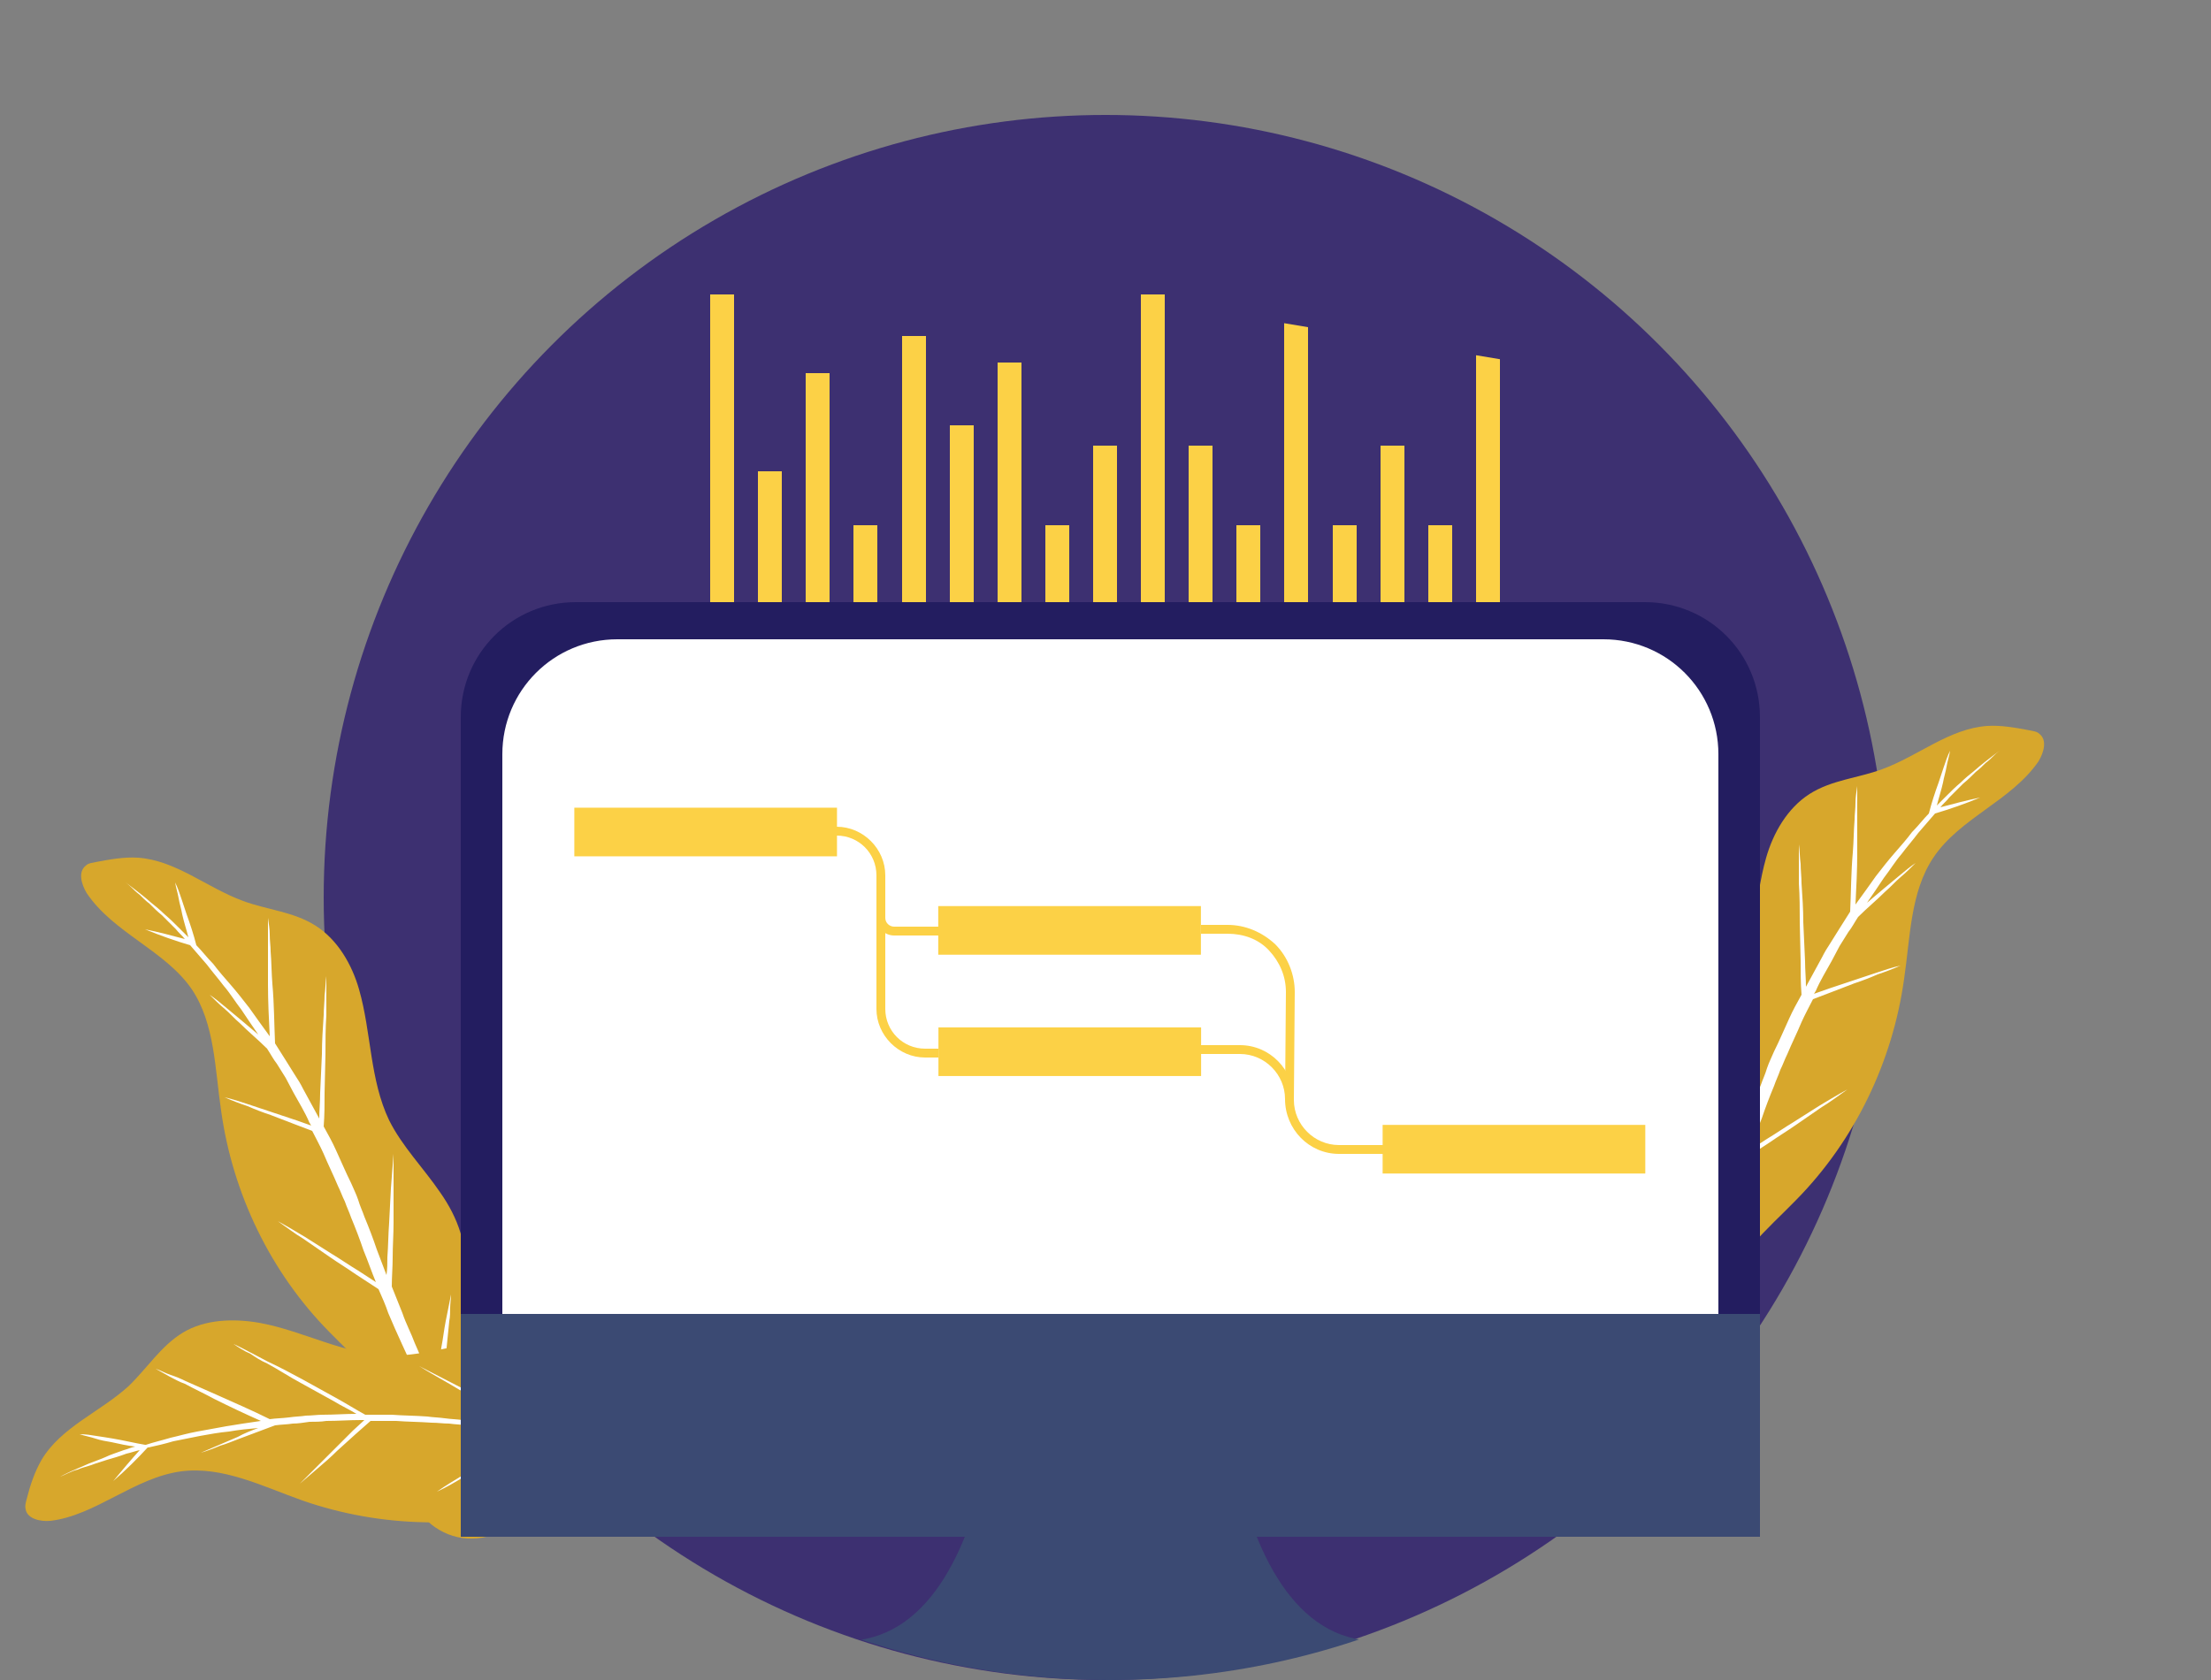 <?xml version="1.0" encoding="utf-8"?>
<!-- Generator: Adobe Illustrator 21.0.0, SVG Export Plug-In . SVG Version: 6.00 Build 0)  -->
<svg version="1.1" id="Layer_1" xmlns="http://www.w3.org/2000/svg" xmlns:xlink="http://www.w3.org/1999/xlink" x="0px" y="0px"
	 viewBox="0 0 250 190" style="enable-background:new 0 0 250 190;" xml:space="preserve">
<rect x="0" y="0" width="250" height="190" fill="#808080" stroke="none"/>
<style type="text/css">
	.st0{fill:#3D3071;}
	.st1{clip-path:url(#SVGID_2_);}
	.st2{fill:#FCD146;}
	.st3{clip-path:url(#SVGID_2_);fill:#D7A72C;}
	.st4{clip-path:url(#SVGID_2_);fill:#FFFFFF;}
	.st5{clip-path:url(#SVGID_2_);fill:#3B4A73;}
	.st6{fill:#231D60;}
	.st7{fill:#FFFFFF;}
	.st8{fill:#3B4A73;}
	.st9{clip-path:url(#SVGID_2_);fill:#FCD146;}
</style>
<g>
	<ellipse class="st0" cx="125" cy="101.5" rx="88.4" ry="88.5"/>
	<g>
		<defs>
			<path id="SVGID_1_" d="M89.6,182.4c11,4.9,23.1,7.6,35.9,7.6c12.8,0,25-2.7,36.1-7.7l7.1-4.4h48.2v-39.2l32.1-3l1-49.3
				l-17.1-35.2l-90.4-15.1l-10-21.1L121.5,0L89.4,6L74.3,18.1l-1,43.2l-37.1,7l-3,28.1l-23.1-3l-3,9l8,13.1l6,25.1L0,164.9v12.1
				l25.1-3l15.6,4.5L89.6,182.4z"/>
		</defs>
		<clipPath id="SVGID_2_">
			<use xlink:href="#SVGID_1_"  style="overflow:visible;"/>
		</clipPath>
		<g class="st1">
			<rect x="80.3" y="33.3" class="st2" width="2.7" height="56.3"/>
			<rect x="85.7" y="53.3" class="st2" width="2.7" height="36.3"/>
			<rect x="91.1" y="42.2" class="st2" width="2.7" height="47.4"/>
			<rect x="96.5" y="59.4" class="st2" width="2.7" height="30.2"/>
			<rect x="102" y="38" class="st2" width="2.7" height="51.6"/>
			<rect x="107.4" y="48.1" class="st2" width="2.7" height="41.5"/>
			<rect x="112.8" y="41" class="st2" width="2.7" height="48.7"/>
			<rect x="118.2" y="59.4" class="st2" width="2.7" height="30.2"/>
			<rect x="123.6" y="50.4" class="st2" width="2.7" height="39.2"/>
			<rect x="129" y="33.3" class="st2" width="2.7" height="56.3"/>
			<rect x="134.4" y="50.4" class="st2" width="2.7" height="39.2"/>
			<rect x="139.8" y="59.4" class="st2" width="2.7" height="30.2"/>
			<rect x="145.2" y="33.3" class="st2" width="2.7" height="56.3"/>
			<rect x="150.7" y="59.4" class="st2" width="2.7" height="30.2"/>
			<rect x="156.1" y="50.4" class="st2" width="2.7" height="39.2"/>
			<rect x="161.5" y="59.4" class="st2" width="2.7" height="30.2"/>
			<rect x="166.9" y="33.3" class="st2" width="2.7" height="56.3"/>
		</g>
		<path class="st3" d="M21.7,111.9c2.6,3.9,2.6,9,3.3,13.7c1.3,9.4,5.6,18.3,12.2,25c3.2,3.3,7.2,6.5,8.2,11
			c0.6,2.6,0.2,5.3,1.1,7.8c1.1,2.7,3.9,4.7,6.9,4.6c2.9,0,5.8-2,6.8-4.8c1.6-4.4-1.2-9.1-3.4-13.2c-1.9-3.7-3.5-7.6-4.5-11.7
			c0.8-3.2-0.6-6.7-2.5-9.4c-1.9-2.8-4.3-5.2-5.8-8.2c-2.2-4.6-2-9.9-3.4-14.8c-0.8-2.8-2.4-5.6-4.9-7.2c-2.5-1.6-5.5-1.8-8.2-2.8
			c-4.1-1.5-7.6-4.6-11.9-4.9c-1.6-0.1-3.2,0.2-4.8,0.5c-0.4,0.1-0.8,0.1-1.1,0.4c-0.9,0.7-0.5,2.1,0.1,3.1
			C12.8,105.5,18.7,107.5,21.7,111.9z"/>
		<path class="st4" d="M57.7,171.3c-0.5-0.4-1-1.1-1.7-2.1c-0.3-0.5-0.7-1-1.1-1.6l0,0c0.3-1.5,0.5-3.1,0.8-4.6l0.3-2.3
			c0.1-0.4,0.1-0.8,0.1-1.2c0-0.4,0.1-0.8,0.1-1.2c-0.1,0.4-0.2,0.8-0.3,1.1c-0.1,0.4-0.2,0.8-0.3,1.1l-0.5,2.3
			c-0.3,1.4-0.5,2.7-0.8,4.1c-0.2-0.4-0.5-0.8-0.7-1.2c-0.2-0.3-0.4-0.7-0.6-1.1c-0.2-0.4-0.4-0.8-0.6-1.2c-0.4-0.8-0.9-1.6-1.3-2.5
			c-0.4-0.8-0.9-1.7-1.3-2.7c0.3-1.9,0.5-3.9,0.7-5.8c0.1-1,0.2-2,0.3-3c0.1-0.5,0.1-1,0.1-1.5c0-0.5,0.1-1,0.1-1.5
			c-0.1,0.5-0.2,1-0.3,1.5c-0.1,0.5-0.2,1-0.3,1.5c-0.2,1-0.3,2-0.5,3c-0.2,1.7-0.4,3.3-0.6,5c-0.3-0.7-0.7-1.5-1-2.3
			c-0.5-1-0.9-2.1-1.4-3.2c-0.4-1.1-1-2.2-1.4-3.4c-0.4-1-0.8-2-1.2-3c0-1.1,0.1-2.2,0.1-3.3c0-1.3,0.1-2.6,0.1-3.9l0-3.9
			c0-1.3,0-2.6,0-3.9c-0.1,1.3-0.2,2.6-0.3,3.9l-0.2,3.9c-0.1,1.3-0.1,2.6-0.2,3.9c0,0.7,0,1.3-0.1,2c-0.4-1-0.7-1.9-1.1-2.9
			c-0.4-1.2-0.9-2.5-1.4-3.7c-0.2-0.6-0.5-1.2-0.7-1.9c-0.2-0.6-0.5-1.2-0.8-1.9c-0.6-1.2-1.1-2.4-1.7-3.7c-0.4-0.9-0.9-1.8-1.4-2.7
			c0.1-1.3,0.1-2.5,0.1-3.8l0.1-4.4c0-1.5,0-2.9,0.1-4.4c0-0.7,0-1.5,0-2.2c0-0.7,0-1.5,0-2.2c-0.1,0.7-0.1,1.5-0.2,2.2
			c0,0.7-0.1,1.5-0.1,2.2c-0.1,1.5-0.2,2.9-0.2,4.4l-0.2,4.4c0,1-0.1,1.9-0.1,2.9c-0.6-1.1-1.2-2.2-1.8-3.3c-0.3-0.6-0.6-1.1-1-1.7
			c-0.3-0.5-0.7-1.1-1-1.6c-0.4-0.6-0.8-1.3-1.2-1.9c-0.1-2.2-0.1-4.5-0.3-6.7c-0.1-1.2-0.1-2.5-0.2-3.7c0-0.6-0.1-1.2-0.1-1.9
			c0-0.6-0.1-1.2-0.2-1.9c0,0.6,0,1.2,0,1.9c0,0.6,0,1.2,0,1.9c0,1.2,0,2.5,0,3.7c0,2,0.1,3.9,0.2,5.9c-0.8-1.1-1.6-2.2-2.3-3.2
			c-0.7-0.9-1.4-1.8-2.1-2.6c-0.7-0.8-1.4-1.6-2-2.4c-0.7-0.7-1.3-1.5-1.9-2.1c0,0,0,0,0,0c-0.3-1.2-0.7-2.4-1.1-3.5
			c-0.2-0.6-0.4-1.2-0.6-1.8c-0.2-0.6-0.4-1.2-0.7-1.8c0.1,0.6,0.3,1.2,0.4,1.8c0.1,0.6,0.3,1.2,0.4,1.8c0.2,0.9,0.5,1.8,0.7,2.6
			c-0.3-0.3-0.7-0.7-1-1c-0.6-0.6-1.1-1.1-1.7-1.6c-0.5-0.5-1-0.9-1.5-1.3c-0.9-0.8-1.6-1.3-2.1-1.7c-0.5-0.4-0.8-0.6-0.8-0.6
			s0.3,0.2,0.7,0.6c0.2,0.2,0.5,0.5,0.9,0.8c0.3,0.3,0.7,0.7,1.1,1c0.4,0.4,0.9,0.9,1.4,1.3c0.5,0.5,1,1,1.6,1.6
			c0.3,0.4,0.7,0.7,1,1.1c-1.5-0.4-3-0.8-4.5-1.1c1.7,0.7,3.4,1.3,5.1,1.8c0,0,0,0,0,0c0.6,0.7,1.2,1.4,1.9,2.2
			c0.6,0.8,1.3,1.6,1.9,2.4c0.7,0.8,1.3,1.8,2,2.7c0.6,0.9,1.2,1.8,1.9,2.8c-0.6-0.5-1.3-1.1-1.9-1.6c-0.6-0.5-1.2-1-1.8-1.5
			c-0.6-0.5-1.2-1-1.8-1.4c0.5,0.5,1.1,1.1,1.7,1.6c0.6,0.5,1.1,1.1,1.7,1.6c1,1,2.1,1.9,3.1,2.9c0.4,0.6,0.7,1.2,1.1,1.7
			c0.3,0.5,0.7,1.1,1,1.6c0.3,0.6,0.6,1.1,0.9,1.7c0.6,1.1,1.3,2.2,1.8,3.4c0.1,0.1,0.1,0.2,0.2,0.3l-1.7-0.6l-2.7-0.9
			c-0.9-0.3-1.8-0.6-2.7-0.9c-0.9-0.3-1.8-0.6-2.7-0.8c0.9,0.4,1.7,0.7,2.6,1c0.9,0.4,1.7,0.7,2.6,1l2.6,1l2.1,0.8
			c0.4,0.8,0.9,1.7,1.3,2.6c0.5,1.2,1.1,2.4,1.6,3.6c0.3,0.6,0.5,1.2,0.8,1.8c0.2,0.6,0.5,1.2,0.7,1.8c0.5,1.2,1,2.5,1.4,3.7
			c0.5,1.2,0.9,2.4,1.4,3.6l-2-1.3c-1-0.6-2-1.3-3-1.9l-3-1.9c-1-0.6-2-1.2-3.1-1.8c1,0.7,1.9,1.4,2.9,2l2.9,2c1,0.7,2,1.3,3,2
			l2.6,1.7c0.4,0.9,0.8,1.8,1.1,2.7c0.5,1.2,1,2.3,1.5,3.4c0.5,1.1,1,2.2,1.5,3.2c0.4,0.8,0.8,1.6,1.1,2.4c-0.8-0.4-1.6-0.8-2.3-1.3
			c-0.5-0.3-1.1-0.6-1.6-0.8c-0.5-0.3-1.1-0.5-1.6-0.8c0.5,0.3,1,0.7,1.5,1c0.5,0.3,1,0.6,1.5,1c1,0.6,1.9,1.2,2.9,1.7
			c0.5,0.9,0.9,1.8,1.4,2.6c0.5,0.9,0.9,1.7,1.4,2.5c0.2,0.4,0.5,0.8,0.7,1.1c0.2,0.4,0.5,0.7,0.7,1.1c0.2,0.4,0.5,0.7,0.7,1.1
			c-1-0.4-1.9-0.7-2.9-1c-0.6-0.2-1.2-0.4-1.8-0.6c-0.6-0.2-1.2-0.4-1.8-0.5c0.6,0.3,1.1,0.5,1.7,0.8c0.6,0.3,1.2,0.5,1.7,0.7
			c1.2,0.5,2.3,0.9,3.5,1.4l0.1,0c0.4,0.6,0.8,1.1,1.2,1.6C56.5,170.3,57.2,171,57.7,171.3c0.4,0.5,0.7,0.6,0.7,0.6
			S58.1,171.8,57.7,171.3z"/>
		<path class="st3" d="M218.6,97c-2.6,3.9-2.6,9-3.3,13.7c-1.3,9.4-5.6,18.3-12.2,25c-3.2,3.3-7.2,6.5-8.2,11
			c-0.6,2.6-0.2,5.3-1.1,7.8c-1.1,2.7-3.9,4.7-6.9,4.6c-2.9,0-5.8-2-6.8-4.8c-1.6-4.4,1.2-9.1,3.4-13.2c1.9-3.7,3.5-7.6,4.5-11.7
			c-0.8-3.2,0.6-6.7,2.5-9.4c1.9-2.8,4.3-5.2,5.8-8.2c2.2-4.6,2-9.9,3.4-14.8c0.8-2.8,2.4-5.6,4.9-7.2c2.5-1.6,5.5-1.8,8.2-2.8
			c4.1-1.5,7.6-4.6,11.9-4.9c1.6-0.1,3.2,0.2,4.8,0.5c0.4,0.1,0.8,0.1,1.1,0.4c0.9,0.7,0.5,2.1-0.1,3.1
			C227.4,90.6,221.6,92.5,218.6,97z"/>
		<path class="st4" d="M182.6,156.4c0.5-0.4,1-1.1,1.7-2.1c0.3-0.5,0.7-1,1.1-1.6l0,0c-0.3-1.5-0.5-3.1-0.8-4.6l-0.3-2.3
			c-0.1-0.4-0.1-0.8-0.1-1.2c0-0.4-0.1-0.8-0.1-1.2c0.1,0.4,0.2,0.8,0.3,1.1c0.1,0.4,0.2,0.8,0.3,1.1l0.5,2.3
			c0.3,1.4,0.5,2.7,0.8,4.1c0.2-0.4,0.5-0.8,0.7-1.2c0.2-0.3,0.4-0.7,0.6-1.1c0.2-0.4,0.4-0.8,0.6-1.2c0.4-0.8,0.9-1.6,1.3-2.5
			c0.4-0.8,0.9-1.7,1.3-2.7c-0.3-1.9-0.5-3.9-0.7-5.8c-0.1-1-0.2-2-0.3-3c-0.1-0.5-0.1-1-0.1-1.5c0-0.5-0.1-1-0.1-1.5
			c0.1,0.5,0.2,1,0.3,1.5c0.1,0.5,0.2,1,0.3,1.5c0.2,1,0.3,2,0.5,3c0.2,1.7,0.4,3.3,0.6,5c0.3-0.7,0.7-1.5,1-2.3
			c0.5-1,0.9-2.1,1.4-3.2c0.4-1.1,1-2.2,1.4-3.4c0.4-1,0.8-2,1.2-3c0-1.1-0.1-2.2-0.1-3.3c0-1.3-0.1-2.6-0.1-3.9l0-3.9
			c0-1.3,0-2.6,0-3.9c0.1,1.3,0.2,2.6,0.3,3.9l0.2,3.9c0.1,1.3,0.1,2.6,0.2,3.9c0,0.7,0,1.3,0.1,2c0.4-1,0.7-1.9,1.1-2.9
			c0.4-1.2,0.9-2.5,1.4-3.7c0.2-0.6,0.5-1.2,0.7-1.9c0.2-0.6,0.5-1.2,0.8-1.9c0.6-1.2,1.1-2.4,1.7-3.7c0.4-0.9,0.9-1.8,1.4-2.7
			c-0.1-1.3-0.1-2.5-0.1-3.8l-0.1-4.4c0-1.5,0-2.9-0.1-4.4c0-0.7,0-1.5,0-2.2c0-0.7,0-1.5,0-2.2c0.1,0.7,0.1,1.5,0.2,2.2
			c0,0.7,0.1,1.5,0.1,2.2c0.1,1.5,0.2,2.9,0.2,4.4l0.2,4.4c0,1,0.1,1.9,0.1,2.9c0.6-1.1,1.2-2.2,1.8-3.3c0.3-0.6,0.6-1.1,1-1.7
			c0.3-0.5,0.7-1.1,1-1.6c0.4-0.6,0.8-1.3,1.2-1.9c0.1-2.2,0.1-4.5,0.3-6.7c0.1-1.2,0.1-2.5,0.2-3.7c0-0.6,0.1-1.2,0.1-1.9
			c0-0.6,0.1-1.2,0.2-1.9c0,0.6,0,1.2,0,1.9c0,0.6,0,1.2,0,1.9c0,1.2,0,2.5,0,3.7c0,2-0.1,3.9-0.2,5.9c0.8-1.1,1.6-2.2,2.3-3.2
			c0.7-0.9,1.4-1.8,2.1-2.6c0.7-0.8,1.4-1.6,2-2.4c0.7-0.7,1.3-1.5,1.9-2.1c0,0,0,0,0,0c0.3-1.2,0.7-2.4,1.1-3.5
			c0.2-0.6,0.4-1.2,0.6-1.8c0.2-0.6,0.4-1.2,0.7-1.8c-0.1,0.6-0.3,1.2-0.4,1.8c-0.1,0.6-0.3,1.2-0.4,1.8c-0.2,0.9-0.5,1.8-0.7,2.6
			c0.3-0.3,0.7-0.7,1-1c0.6-0.6,1.1-1.1,1.7-1.6c0.5-0.5,1-0.9,1.5-1.3c0.9-0.8,1.6-1.3,2.1-1.7c0.5-0.4,0.8-0.6,0.8-0.6
			s-0.3,0.2-0.7,0.6c-0.2,0.2-0.5,0.5-0.9,0.8c-0.3,0.3-0.7,0.7-1.1,1c-0.4,0.4-0.9,0.9-1.4,1.3c-0.5,0.5-1,1-1.6,1.6
			c-0.3,0.4-0.7,0.7-1,1.1c1.5-0.4,3-0.8,4.5-1.1c-1.7,0.7-3.4,1.3-5.1,1.8c0,0,0,0,0,0c-0.6,0.7-1.2,1.4-1.9,2.2
			c-0.6,0.8-1.3,1.6-1.9,2.4c-0.7,0.8-1.3,1.8-2,2.7c-0.6,0.9-1.2,1.8-1.9,2.8c0.6-0.5,1.3-1.1,1.9-1.6c0.6-0.5,1.2-1,1.8-1.5
			c0.6-0.5,1.2-1,1.8-1.4c-0.5,0.5-1.1,1.1-1.7,1.6c-0.6,0.5-1.1,1.1-1.7,1.6c-1,1-2.1,1.9-3.1,2.9c-0.4,0.6-0.7,1.2-1.1,1.7
			c-0.3,0.5-0.7,1.1-1,1.6c-0.3,0.6-0.6,1.1-0.9,1.7c-0.6,1.1-1.3,2.2-1.8,3.4c-0.1,0.1-0.1,0.2-0.2,0.3l1.7-0.6l2.7-0.9
			c0.9-0.3,1.8-0.6,2.7-0.9c0.9-0.3,1.8-0.6,2.7-0.8c-0.9,0.4-1.7,0.7-2.6,1c-0.9,0.4-1.7,0.7-2.6,1l-2.6,1l-2.1,0.8
			c-0.4,0.8-0.9,1.7-1.3,2.6c-0.5,1.2-1.1,2.4-1.6,3.6c-0.3,0.6-0.5,1.2-0.8,1.8c-0.2,0.6-0.5,1.2-0.7,1.8c-0.5,1.2-1,2.5-1.4,3.7
			c-0.5,1.2-0.9,2.4-1.4,3.6l2-1.3c1-0.6,2-1.3,3-1.9l3-1.9c1-0.6,2-1.2,3.1-1.8c-1,0.7-1.9,1.4-2.9,2l-2.9,2c-1,0.7-2,1.3-3,2
			l-2.6,1.7c-0.4,0.9-0.8,1.8-1.1,2.7c-0.5,1.2-1,2.3-1.5,3.4c-0.5,1.1-1,2.2-1.5,3.2c-0.4,0.8-0.8,1.6-1.1,2.4
			c0.8-0.4,1.6-0.8,2.3-1.3c0.5-0.3,1.1-0.6,1.6-0.8c0.5-0.3,1.1-0.5,1.6-0.8c-0.5,0.3-1,0.7-1.5,1c-0.5,0.3-1,0.6-1.5,1
			c-1,0.6-1.9,1.2-2.9,1.7c-0.5,0.9-0.9,1.8-1.4,2.6c-0.5,0.9-0.9,1.7-1.4,2.5c-0.2,0.4-0.5,0.8-0.7,1.1c-0.2,0.4-0.5,0.7-0.7,1.1
			c-0.2,0.4-0.5,0.7-0.7,1.1c1-0.4,1.9-0.7,2.9-1c0.6-0.2,1.2-0.4,1.8-0.6c0.6-0.2,1.2-0.4,1.8-0.5c-0.6,0.3-1.1,0.5-1.7,0.8
			c-0.6,0.3-1.2,0.5-1.7,0.7c-1.2,0.5-2.3,0.9-3.5,1.4l-0.1,0c-0.4,0.6-0.8,1.1-1.2,1.6C183.7,155.4,183.1,156,182.6,156.4
			c-0.4,0.5-0.7,0.6-0.7,0.6S182.1,156.8,182.6,156.4z"/>
		<path class="st3" d="M20.5,166.4c4.7-0.6,9.2,1.7,13.7,3.3c8.9,3.1,18.8,3.3,27.8,0.5c4.5-1.4,9.1-3.4,13.6-2.3
			c2.5,0.6,4.8,2.3,7.4,2.5c2.9,0.3,5.9-1.4,7.3-4c1.3-2.6,0.8-6.1-1.2-8.2c-3.2-3.4-8.6-3-13.3-3c-4.2,0.1-8.4-0.4-12.4-1.3
			c-2.5-2.2-6.2-2.5-9.5-2c-3.3,0.4-6.6,1.5-9.9,1.4c-5.1-0.1-9.7-2.8-14.7-3.7c-2.9-0.5-6.1-0.4-8.6,1.1c-2.5,1.5-4.1,4.1-6.2,6.1
			c-3.2,2.9-7.6,4.6-9.8,8.3c-0.8,1.4-1.3,2.9-1.7,4.5c-0.1,0.4-0.2,0.7-0.1,1.1c0.2,1.1,1.7,1.4,2.8,1.3
			C10.8,171.4,15.2,167.1,20.5,166.4z"/>
		<path class="st4" d="M89.7,161.4c-0.6,0.2-1.5,0.4-2.6,0.6c-0.6,0.1-1.3,0.2-2,0.3l0,0c-1.2-1-2.5-1.9-3.7-2.8l-1.9-1.3
			c-0.3-0.2-0.6-0.4-1-0.7c-0.3-0.2-0.6-0.4-1-0.6c0.3,0.3,0.6,0.5,0.9,0.8c0.3,0.3,0.6,0.5,0.9,0.8l1.8,1.5
			c1.1,0.9,2.2,1.7,3.3,2.5c-0.5,0-0.9,0.1-1.4,0.1c-0.4,0-0.8,0-1.2,0.1c-0.4,0-0.9,0-1.3,0c-0.9,0-1.9,0-2.9,0c-1,0-2,0-3-0.1
			c-1.6-1.1-3.2-2.2-4.8-3.3c-0.8-0.6-1.7-1.1-2.6-1.6c-0.4-0.3-0.9-0.5-1.3-0.8c-0.4-0.3-0.9-0.5-1.3-0.8c0.4,0.3,0.8,0.6,1.2,0.9
			c0.4,0.3,0.8,0.6,1.2,0.9c0.8,0.6,1.6,1.2,2.5,1.8c1.4,1,2.7,1.9,4.1,2.8c-0.8,0-1.6-0.1-2.5-0.1c-1.1-0.1-2.3-0.1-3.5-0.2
			c-1.2-0.1-2.4-0.2-3.7-0.3c-1.1-0.1-2.1-0.2-3.2-0.3c-1-0.5-1.9-1-2.9-1.6c-1.1-0.6-2.3-1.2-3.4-1.9l-3.5-1.8
			c-1.2-0.6-2.3-1.2-3.5-1.8c1.1,0.7,2.2,1.3,3.4,2l3.4,2c1.1,0.7,2.3,1.3,3.4,1.9c0.6,0.3,1.2,0.6,1.7,1c-1-0.1-2-0.2-3.1-0.4
			c-1.3-0.2-2.6-0.3-3.9-0.4c-0.7-0.1-1.3-0.1-2-0.2c-0.7-0.1-1.3-0.1-2-0.2c-1.3-0.1-2.7-0.1-4-0.2c-1,0-2,0-3,0
			c-1.1-0.6-2.2-1.3-3.3-1.9l-3.8-2.1c-1.3-0.7-2.6-1.4-3.9-2c-0.6-0.3-1.3-0.7-1.9-1c-0.6-0.3-1.3-0.7-2-1c0.6,0.4,1.2,0.8,1.9,1.1
			c0.6,0.4,1.2,0.8,1.9,1.1c1.3,0.7,2.5,1.5,3.8,2.2l3.8,2.1c0.8,0.5,1.7,0.9,2.5,1.4c-1.3,0-2.5,0.1-3.8,0.1
			c-0.6,0-1.3,0.1-1.9,0.1c-0.6,0.1-1.3,0.1-1.9,0.2c-0.8,0.1-1.5,0.1-2.2,0.2c-2-1-4.1-1.9-6.1-2.8c-1.1-0.5-2.3-1-3.4-1.5
			c-0.6-0.3-1.1-0.5-1.7-0.7c-0.6-0.2-1.1-0.5-1.7-0.7c0.5,0.3,1.1,0.6,1.6,0.9c0.6,0.3,1.1,0.6,1.7,0.8c1.1,0.6,2.2,1.1,3.3,1.7
			c1.8,0.9,3.5,1.7,5.3,2.5c-1.4,0.2-2.7,0.4-3.9,0.6c-1.1,0.2-2.2,0.4-3.3,0.6c-1.1,0.2-2.1,0.5-3,0.7c-1,0.3-1.9,0.5-2.8,0.8
			c0,0,0,0-0.1,0c-1.2-0.2-2.4-0.5-3.6-0.7c-0.6-0.1-1.2-0.2-1.9-0.3c-0.6-0.1-1.2-0.2-1.9-0.2c0.6,0.2,1.2,0.3,1.8,0.5
			c0.6,0.2,1.2,0.3,1.8,0.4c0.9,0.2,1.8,0.4,2.7,0.5c-0.5,0.1-0.9,0.3-1.3,0.4c-0.8,0.3-1.5,0.5-2.1,0.8c-0.7,0.3-1.3,0.5-1.8,0.7
			c-1.1,0.5-1.9,0.8-2.5,1.1c-0.6,0.3-0.8,0.4-0.8,0.4s0.3-0.1,0.9-0.4c0.3-0.1,0.6-0.3,1.1-0.4c0.4-0.2,0.9-0.3,1.5-0.5
			c0.5-0.2,1.2-0.4,1.8-0.6c0.7-0.2,1.4-0.4,2.2-0.7c0.5-0.1,1-0.3,1.5-0.4c-1,1.1-2,2.3-3,3.5c1.4-1.2,2.7-2.5,3.9-3.8
			c0,0,0,0,0.1,0c0.9-0.2,1.8-0.4,2.8-0.7c1-0.2,2-0.4,3-0.6c1.1-0.2,2.2-0.4,3.3-0.5c1.1-0.2,2.2-0.3,3.3-0.4
			c-0.8,0.3-1.6,0.6-2.3,1c-0.7,0.3-1.4,0.6-2.1,0.9c-0.7,0.3-1.4,0.6-2.1,0.9c0.7-0.2,1.5-0.5,2.2-0.8c0.7-0.2,1.4-0.5,2.2-0.8
			c1.3-0.5,2.7-1,4-1.5c0.7-0.1,1.4-0.1,2-0.2c0.6,0,1.2-0.1,1.9-0.2c0.6,0,1.3,0,1.9-0.1c1.3,0,2.6-0.1,3.9-0.1c0.1,0,0.2,0,0.4,0
			l-1.3,1.2l-2,2c-0.7,0.7-1.3,1.3-2,2c-0.7,0.7-1.3,1.3-2,2c0.7-0.6,1.4-1.2,2.1-1.8c0.7-0.6,1.4-1.2,2.1-1.9l2.1-1.9l1.7-1.5
			c1,0,1.9,0,2.9,0c1.3,0.1,2.6,0.1,4,0.2c0.7,0,1.3,0.1,2,0.1c0.7,0.1,1.3,0.1,2,0.2c1.3,0.1,2.6,0.2,3.9,0.4
			c1.3,0.1,2.5,0.3,3.8,0.4l-2,1.2c-1,0.6-2,1.2-3.1,1.8l-3,1.8c-1,0.6-2,1.2-3,1.9c1.1-0.5,2.1-1.1,3.1-1.7l3.1-1.7
			c1-0.6,2.1-1.2,3.1-1.7l2.7-1.5c1,0.1,2,0.2,3,0.3c1.2,0.1,2.5,0.2,3.7,0.2c1.2,0.1,2.4,0.1,3.5,0.1c0.9,0,1.8,0,2.6,0.1
			c-0.7,0.5-1.5,1-2.2,1.5c-0.5,0.3-1,0.7-1.5,1.1c-0.5,0.4-1,0.7-1.5,1.1c0.5-0.3,1-0.6,1.6-0.9c0.5-0.3,1-0.6,1.6-0.9
			c1-0.6,1.9-1.2,2.9-1.8c1,0,2,0,3,0c1,0,2,0,2.9-0.1c0.5,0,0.9-0.1,1.3-0.1c0.4,0,0.8-0.1,1.3-0.1c0.5,0,0.9-0.1,1.3-0.2
			c-0.8,0.7-1.5,1.4-2.2,2.1c-0.4,0.4-0.9,0.9-1.3,1.3c-0.4,0.4-0.9,0.9-1.3,1.3c0.5-0.4,1-0.8,1.5-1.2c0.5-0.4,1-0.8,1.4-1.2
			c1-0.8,1.9-1.6,2.8-2.5l0.1-0.1c0.7-0.1,1.4-0.2,1.9-0.3C88.3,161.9,89.2,161.7,89.7,161.4c0.6-0.2,0.9-0.4,0.9-0.4
			S90.3,161.2,89.7,161.4z"/>
		<path class="st5" d="M137.5,144.7h-11.9h-11.9c0,0,0.7,40.9-18.3,40.9v6.4h30.2h30.2v-6.4C136.8,185.6,137.5,144.7,137.5,144.7z"
			/>
		<g class="st1">
			<path class="st6" d="M186,173.8H65.1c-7.2,0-13-5.8-13-13V81.1c0-7.2,5.8-13,13-13H186c7.2,0,13,5.8,13,13v79.6
				C199,167.9,193.2,173.8,186,173.8z"/>
			<path class="st7" d="M181.3,173.8H69.8c-7.2,0-13-5.8-13-13V85.3c0-7.2,5.8-13,13-13h111.5c7.2,0,13,5.8,13,13v75.5
				C194.3,167.9,188.5,173.8,181.3,173.8z"/>
			<rect x="52.1" y="148.6" class="st8" width="146.9" height="25.2"/>
		</g>
		
			<rect x="259.3" y="114.2" transform="matrix(-1.836970e-16 1 -1 -1.836970e-16 385.894 -135.733)" class="st9" width="3.1" height="21.8"/>
		<g class="st1">
			
				<rect x="77.1" y="79.3" transform="matrix(-1.836970e-16 1 -1 -1.836970e-16 173.94 14.248)" class="st2" width="5.5" height="29.7"/>
			
				<rect x="118.2" y="90.4" transform="matrix(-1.836970e-16 1 -1 -1.836970e-16 226.188 -15.727)" class="st2" width="5.5" height="29.7"/>
			
				<rect x="118.2" y="104.1" transform="matrix(-1.836970e-16 1 -1 -1.836970e-16 239.91 -2.006)" class="st2" width="5.5" height="29.7"/>
			
				<rect x="168.5" y="115.1" transform="matrix(-1.836970e-16 1 -1 -1.836970e-16 301.135 -41.277)" class="st2" width="5.5" height="29.7"/>
			<path class="st2" d="M106.1,119.6h-1.5c-3,0-5.5-2.5-5.5-5.5V99c0-2.5-2-4.5-4.5-4.5v-1c3,0,5.5,2.5,5.5,5.5v15.1
				c0,2.5,2,4.5,4.5,4.5h1.5V119.6z"/>
			<path class="st2" d="M156.4,130.5h-5c-3.4,0-6.1-2.8-6.1-6.2c0-2.8-2.3-5.1-5.1-5.1h-4.6v-1h4.6c3.4,0,6.1,2.8,6.1,6.2
				c0,2.8,2.3,5.1,5.1,5.1h5V130.5z"/>
			<path class="st2" d="M106.1,105.8h-5c-1.1,0-2-0.9-2-2h1c0,0.6,0.5,1,1,1h5V105.8z"/>
			<path class="st2" d="M146.3,124.4l-1,0l0.1-12.2c0-1.8-0.7-3.4-1.9-4.7c-1.2-1.3-2.9-1.9-4.7-1.9h-3v-1h3c2,0,3.9,0.8,5.4,2.2
				c1.4,1.4,2.2,3.4,2.2,5.4L146.3,124.4z"/>
		</g>
	</g>
</g>
</svg>
